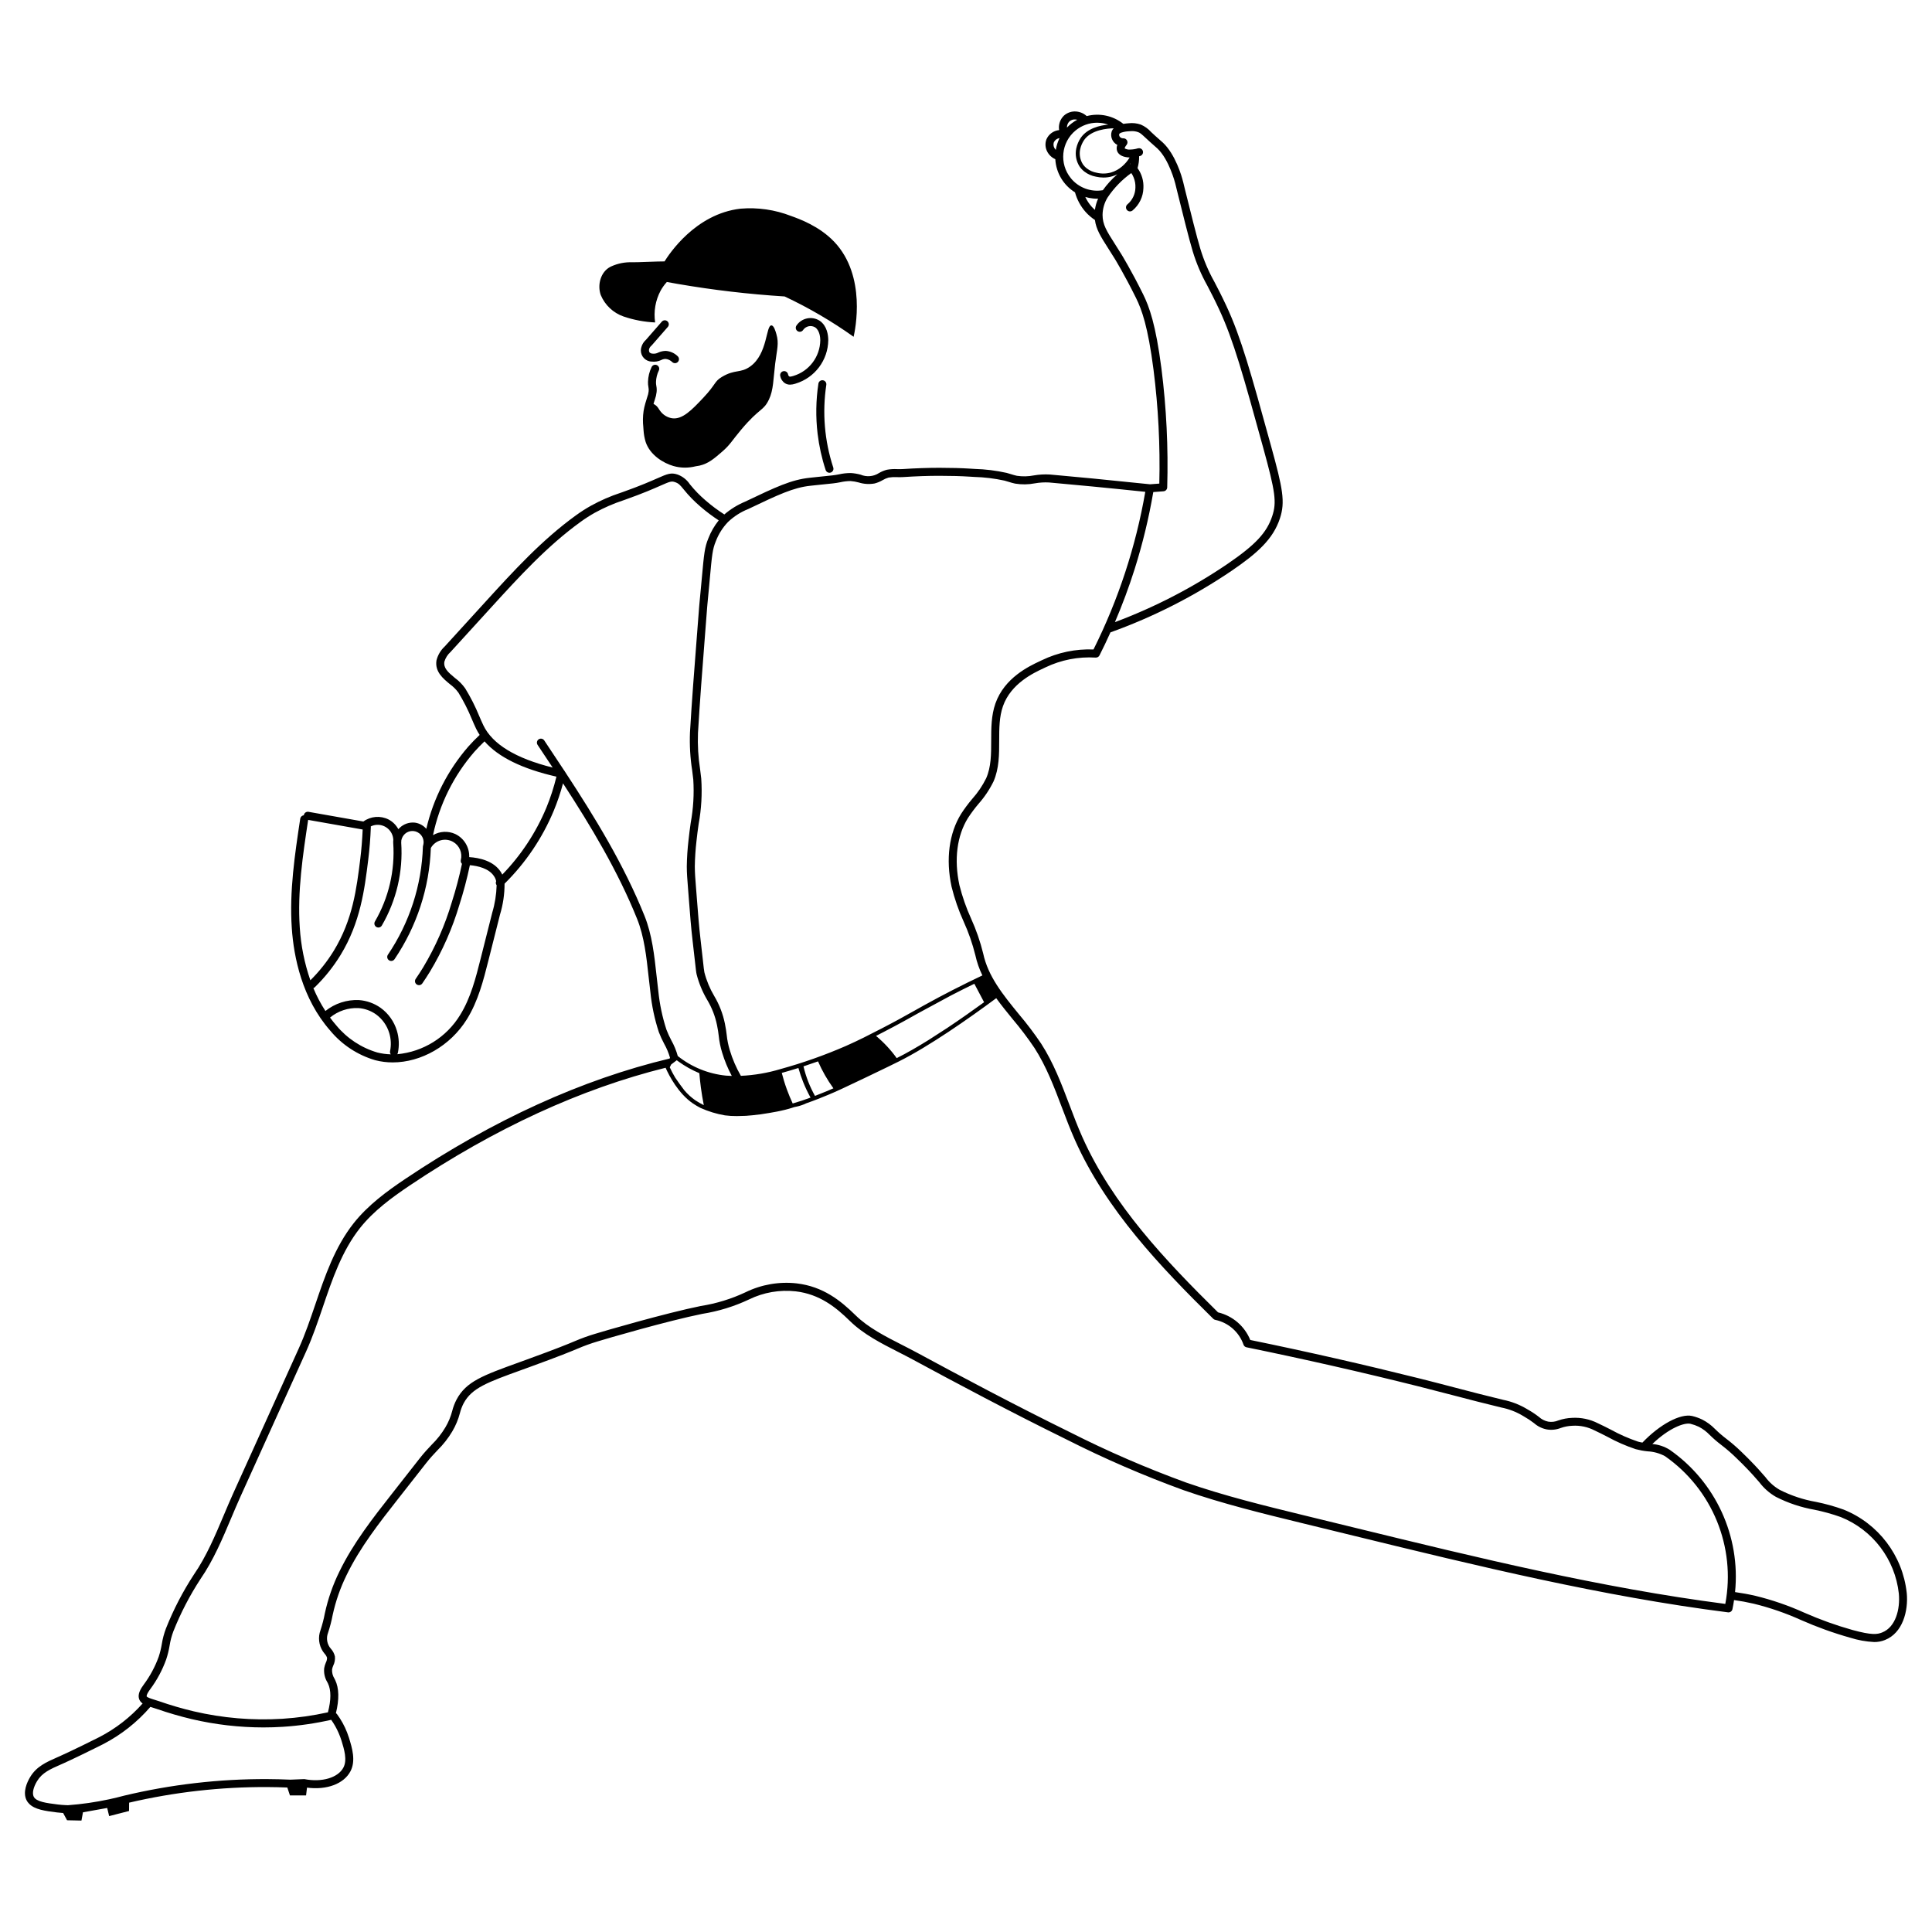 <?xml version="1.0" encoding="UTF-8"?>
<!-- Uploaded to: ICON Repo, www.iconrepo.com, Generator: ICON Repo Mixer Tools -->
<svg fill="#000000" width="800px" height="800px" version="1.1" viewBox="144 144 512 512" xmlns="http://www.w3.org/2000/svg">
 <path d="m649.3 566.11c-1.078-9.875-7.508-18.355-16.73-22.055-2.379-0.855-4.82-1.535-7.297-2.035-3.348-0.582-6.586-1.656-9.617-3.188-1.488-0.855-2.789-2.008-3.812-3.391-0.492-0.57-1.07-1.238-1.809-2.047-0.32-0.352-0.66-0.719-1.062-1.148-1.094-1.156-2.254-2.324-3.453-3.469-1.27-1.238-2.613-2.402-4.023-3.481-1.074-0.816-2.098-1.703-3.059-2.652-0.969-0.988-2.09-1.812-3.32-2.441-0.859-0.414-1.762-0.734-2.691-0.953-3.121-0.707-8.594 2.254-13.168 7.051-0.398-0.066-0.793-0.152-1.184-0.262-2.477-0.836-4.875-1.895-7.164-3.156-1.129-0.578-2.297-1.172-3.434-1.695-2.113-1.082-4.481-1.578-6.852-1.441-1.246 0.047-2.481 0.277-3.66 0.688-0.848 0.355-1.777 0.465-2.684 0.312-0.918-0.188-1.77-0.625-2.457-1.258-0.926-0.715-1.898-1.359-2.918-1.934l-0.195-0.117c-1.973-1.188-4.133-2.027-6.391-2.477-4.269-1.023-8.602-2.152-12.789-3.25-3.055-0.797-6.106-1.598-9.164-2.363-14.852-3.715-30-7.16-45.035-10.242-1.496-3.676-4.676-6.402-8.539-7.316-13.809-13.617-27.926-28.434-35.977-46.492-1.238-2.777-2.344-5.695-3.41-8.516-2.078-5.484-4.227-11.16-7.488-16.207-1.824-2.711-3.797-5.316-5.91-7.809-4.195-5.141-8.156-9.996-9.457-16.09-0.781-3.18-1.859-6.281-3.211-9.266-1.297-2.856-2.328-5.82-3.09-8.863-1.457-6.766-0.648-13.078 2.273-17.777 0.848-1.293 1.773-2.535 2.769-3.715 1.598-1.797 2.945-3.805 4.004-5.969 1.496-3.43 1.5-7.168 1.5-10.781 0.004-3.25 0.004-6.32 1.004-9.172 2.094-5.977 8.098-8.789 10.66-9.988l0.582-0.277c4.144-1.992 8.73-2.887 13.32-2.602 0.422 0.023 0.82-0.203 1.012-0.582 1.016-2.008 1.984-4.043 2.906-6.102 11.395-4.086 22.223-9.598 32.238-16.402 6.648-4.555 10.855-8.27 12.668-13.781 1.449-4.402 0.801-7.801-2.371-19.305-5.262-19.09-7.906-28.672-11.824-37.055-1.285-2.754-2.281-4.664-3.164-6.348-1.551-2.766-2.797-5.691-3.715-8.727-0.945-3.09-2.707-10.219-4-15.426l-0.605-2.488-0.012 0.004c-0.293-1.312-2.019-7.172-5.32-10.262-0.141-0.133-0.293-0.266-0.512-0.453-0.301-0.262-0.738-0.641-1.473-1.309-0.434-0.395-0.797-0.73-1.105-1.016-0.762-0.859-1.699-1.539-2.75-1.996-1.043-0.363-2.156-0.484-3.25-0.352-0.371 0.027-0.863 0.07-1.387 0.16-2.727-2.18-6.324-2.949-9.707-2.066-0.777-0.707-1.77-1.137-2.816-1.215-1.172-0.094-2.332 0.301-3.211 1.082-1.035 0.992-1.516 2.43-1.285 3.848-1.48 0.145-2.769 1.082-3.363 2.449-0.406 1.074-0.32 2.273 0.227 3.281 0.465 0.883 1.215 1.578 2.125 1.98 0.199 3.606 2.148 6.887 5.219 8.785v0.004c0.531 1.938 1.504 3.731 2.84 5.231 0.723 0.797 1.539 1.5 2.438 2.09 0.324 2.492 1.551 4.434 3.555 7.574 0.516 0.805 1.086 1.699 1.711 2.715 0.023 0.039 2.543 4.137 5.621 10.371 1.535 3.109 3.164 7.562 4.637 18.977 1.273 10.023 1.789 20.125 1.539 30.223l-2.457 0.184c-5.062-0.531-10.125-1.043-15.191-1.535-2.992-0.289-5.988-0.566-8.98-0.836l-2.379-0.219c-1.414-0.082-2.836-0.004-4.231 0.238-1.488 0.293-3.016 0.328-4.512 0.102-0.52-0.109-1.035-0.27-1.582-0.438-0.375-0.117-0.75-0.23-1.125-0.332-2.789-0.621-5.633-0.973-8.488-1.051l-1.121-0.07c-2.387-0.152-4.996-0.223-8.215-0.227-2.996 0.004-6.223 0.105-9.746 0.34-0.441 0.031-0.922 0.02-1.406 0.012-0.914-0.051-1.832 0.004-2.734 0.16-0.746 0.191-1.461 0.488-2.125 0.879-1.449 0.941-3.269 1.102-4.863 0.43-0.844-0.23-1.707-0.375-2.578-0.434-1.066-0.004-2.133 0.113-3.176 0.352-0.613 0.113-1.188 0.219-1.73 0.273-2.156 0.211-3.625 0.371-4.746 0.496l-1.234 0.133c-4.941 0.516-9.027 2.465-17.176 6.344-1.992 0.832-3.84 1.973-5.477 3.379-1.723-1.105-3.367-2.328-4.918-3.668-1.543-1.312-2.961-2.769-4.231-4.348-0.777-1.176-1.91-2.07-3.231-2.559-1.762-0.598-2.746-0.16-5.375 0.996-1.812 0.797-4.547 2.004-9.145 3.633l-0.492 0.172c-2.762 0.902-5.434 2.066-7.977 3.473-1.363 0.766-2.68 1.609-3.945 2.527-9.031 6.519-16.605 14.82-23.93 22.852l-10.875 11.926c-1.059 0.984-1.812 2.258-2.164 3.66-0.488 2.981 1.746 4.82 3.543 6.301 0.867 0.629 1.629 1.387 2.266 2.25 1.379 2.246 2.57 4.602 3.566 7.039 0.371 0.867 0.73 1.699 1.141 2.555 0.273 0.559 0.586 1.102 0.93 1.621-1.039 0.98-2.047 1.996-2.992 3.062-5.445 6.254-9.273 13.746-11.152 21.82-0.77-0.887-1.828-1.469-2.992-1.637-1.508-0.172-3.012 0.344-4.098 1.406-0.113 0.105-0.219 0.211-0.32 0.324-0.594-1.098-1.496-1.992-2.598-2.574-2.148-1.078-4.719-0.871-6.668 0.543l-14.547-2.57c-0.578-0.098-1.125 0.285-1.23 0.859-0.004 0.02-0.008 0.043-0.008 0.062-0.484 0.047-0.875 0.418-0.949 0.898-1.426 9.445-2.902 19.215-2.238 28.98 0.523 7.715 2.719 18.699 10.207 27.211 3.106 3.738 7.262 6.461 11.93 7.82 1.508 0.387 3.059 0.582 4.613 0.578 7.5 0 15.254-4.352 19.656-11.441 2.992-4.82 4.375-10.305 5.715-15.613l3.055-12.105c0.809-2.66 1.219-5.426 1.211-8.207 5.59-5.519 10.02-12.094 13.043-19.344 0.973-2.359 1.793-4.777 2.449-7.242 7.426 11.41 14.539 23.242 19.637 35.922 1.887 4.695 2.477 10.086 3.043 15.297 0.148 1.375 0.301 2.746 0.473 4.098 0.363 3.606 1.113 7.164 2.242 10.609 0.406 1.07 0.883 2.109 1.426 3.117 0.656 1.16 1.172 2.398 1.535 3.684l-0.098 0.199c-23.176 5.527-46.73 16.25-70.035 31.883-4.867 3.266-9.895 6.949-13.688 11.738-5.008 6.328-7.637 14.059-10.176 21.535-1.324 3.891-2.691 7.914-4.363 11.613l-17.363 38.383c-0.863 1.91-1.707 3.906-2.519 5.832-2.281 5.406-4.641 10.996-7.891 15.707-2.953 4.508-5.445 9.305-7.434 14.316-0.516 1.352-0.891 2.754-1.117 4.184-0.188 1.133-0.461 2.254-0.82 3.344-0.949 2.625-2.273 5.094-3.934 7.332-0.816 1.098-1.695 2.519-1.27 3.828 0.172 0.5 0.504 0.93 0.945 1.219-3.242 3.648-7.133 6.668-11.469 8.91-3.414 1.715-5.949 2.941-7.68 3.762-1.879 0.891-2.805 1.305-2.824 1.309l-0.531 0.234c-3.004 1.32-5.602 2.457-7.293 5.273-0.816 1.359-2.031 3.957-0.98 6.125 0.176 0.352 0.406 0.672 0.684 0.949 1.492 1.559 4.277 1.922 7.219 2.293l0.184 0.023c0.535 0.066 1.082 0.117 1.625 0.152l1.039 1.922 3.816 0.082 0.398-2.188 1.324-0.238 5.098-0.914 0.355 1.477 0.164 0.68 1.879-0.484 3.391-0.871 0.02-2.207c12.008-2.801 24.301-4.191 36.629-4.133 1.766 0.008 3.543 0.051 5.297 0.121l0.695 2.09h4.273l0.25-2.062c5.203 0.688 9.746-0.98 11.512-4.32 1.484-2.805 0.422-6.258-0.383-8.867-0.152-0.488-0.328-0.969-0.512-1.445-0.672-1.723-1.566-3.344-2.664-4.832-0.078-0.105-0.18-0.195-0.293-0.266 0.902-3.66 0.844-6.617-0.199-8.789-0.055-0.113-0.117-0.234-0.184-0.367-0.469-0.734-0.691-1.602-0.633-2.469 0.07-0.348 0.176-0.684 0.32-1.004 0.367-0.742 0.516-1.574 0.434-2.398-0.172-0.77-0.547-1.48-1.082-2.059-0.121-0.156-0.246-0.309-0.355-0.469-0.719-1.113-0.859-2.504-0.387-3.742 0.516-1.551 0.926-3.133 1.23-4.738 0.793-3.648 2.027-7.188 3.672-10.535 3.562-7.352 8.707-13.91 13.688-20.254l7.379-9.406c1.113-1.422 2.094-2.453 3.039-3.453 1.516-1.488 2.836-3.168 3.922-4.996 0.895-1.508 1.57-3.133 2.016-4.828 0.227-0.906 0.555-1.785 0.988-2.613 2.168-4.066 6.328-5.57 15.438-8.863l1.961-0.711c8.242-2.996 11.012-4.156 12.844-4.922 1.711-0.73 3.457-1.363 5.242-1.895 2.144-0.676 18.699-5.488 27.758-7.309 4.293-0.684 8.465-1.969 12.395-3.824 3.848-1.879 8.148-2.621 12.402-2.141 6.328 0.758 10.617 4.215 14.312 7.84 3.594 3.527 8.32 5.934 12.891 8.262 1.301 0.664 2.598 1.324 3.852 2.004 11.023 5.961 25.613 13.754 40.695 21.156 10.07 5.098 20.434 9.586 31.043 13.441 10.23 3.562 20.91 6.168 31.238 8.691l14.148 3.453c32.16 7.852 65.414 15.973 98.852 20.219 0.547 0.066 1.055-0.293 1.172-0.832 0.148-0.699 0.297-1.52 0.43-2.422 1.723 0.238 3.473 0.559 5.203 0.961 4.309 1.055 8.512 2.508 12.559 4.336 4.223 1.863 8.57 3.43 13.012 4.68 2.062 0.652 4.199 1.035 6.359 1.145 0.98 0.012 1.957-0.172 2.867-0.543 4.637-1.832 6.234-7.598 5.762-12.508zm-254.32-149.66-4.996 3.223c-2.867 1.781-5.684 3.406-8.27 4.699l-0.078 0.039c-1.57-2.188-3.414-4.164-5.481-5.887 0.625-0.32 1.266-0.648 1.949-1.004 2.121-1.094 3.848-2.023 5.391-2.871 0.34-0.188 0.68-0.375 1.012-0.559 0.164-0.09 0.328-0.18 0.488-0.273 1.477-0.824 2.914-1.637 4.465-2.461 1.836-0.977 4.039-2.164 6.559-3.543 2.031-1.051 4.094-2.09 6.191-3.109 0.863 1.633 1.723 3.262 2.586 4.894-3.016 2.191-6.379 4.566-9.816 6.852zm-31.891 16.727c-0.953 0.391-1.988 0.816-3.106 1.25-1.383-2.453-2.41-5.09-3.051-7.832 1.371-0.449 2.66-0.895 3.852-1.32 1.102 2.519 2.469 4.914 4.078 7.141-0.629 0.281-1.211 0.531-1.773 0.762zm-37.738-0.246c-0.891-1.16-1.703-2.293-2.422-3.363-0.527-0.879-1.004-1.789-1.434-2.719l0.078-0.156 0.289-0.59c0.496-0.375 0.988-0.75 1.484-1.125 0.164 0.121 0.324 0.242 0.488 0.355 1.703 1.227 3.543 2.254 5.481 3.062l0.016 0.012c0.102 1.223 0.238 2.484 0.406 3.789 0.215 1.645 0.488 3.188 0.777 4.68-0.773-0.379-1.52-0.809-2.238-1.281-1.086-0.758-2.07-1.652-2.926-2.664zm27.168-0.246c-0.566-1.551-0.992-3-1.34-4.352 1.535-0.426 3.008-0.863 4.406-1.305 0.355 1.273 0.781 2.527 1.27 3.754 0.566 1.402 1.215 2.769 1.945 4.094-1.422 0.527-2.988 1.055-4.727 1.559-0.531-1.141-1.059-2.391-1.555-3.75zm90.871-245.16c0.066-0.082 0.141-0.16 0.207-0.246-0.012 0.055-0.027 0.105-0.039 0.16-0.055 0.023-0.113 0.051-0.168 0.086zm-2.043 0.59c-0.832 0.727-1.809 1.266-2.867 1.586-1.25 0.355-2.566 0.383-3.828 0.082-0.949-0.164-1.848-0.555-2.617-1.141-0.422-0.324-0.789-0.711-1.086-1.148-0.73-1.18-0.977-2.594-0.688-3.949 0.188-0.879 0.547-1.711 1.051-2.453 1.926-2.734 6.207-3.062 7.824-3.086-0.223 0.227-0.398 0.496-0.516 0.793-0.457 1.402 0.168 2.93 1.48 3.609-0.215 0.527-0.23 1.113-0.039 1.648 0.406 1.059 1.664 1.641 3.305 1.68-0.535 0.902-1.215 1.703-2.019 2.379zm-13.945-11.934c0.445-0.391 1.035-0.582 1.625-0.523 0.152 0.012 0.305 0.039 0.453 0.078-1.012 0.543-1.93 1.242-2.723 2.074-0.023-0.609 0.211-1.199 0.645-1.629zm-4.117 5.519c0.285-0.598 0.852-1.012 1.508-1.102-0.484 0.988-0.824 2.039-0.996 3.125-0.148-0.148-0.273-0.32-0.375-0.508-0.258-0.461-0.309-1.012-0.137-1.516zm4.512 9.535c-3.152-3.848-2.586-9.523 1.262-12.676 1.605-1.312 3.613-2.035 5.688-2.039 0.301 0 0.602 0.016 0.906 0.047 0.695 0.07 1.383 0.227 2.047 0.453-2.191 0.211-5.488 0.953-7.254 3.461-0.594 0.867-1.012 1.848-1.227 2.875-0.34 1.625-0.035 3.32 0.848 4.723 0.359 0.531 0.801 1.004 1.309 1.395 0.895 0.684 1.938 1.145 3.047 1.344 0.66 0.152 1.332 0.23 2.008 0.234 0.793 0 1.582-0.109 2.344-0.332 0.457-0.137 0.902-0.312 1.332-0.527-1.441 1.246-2.734 2.66-3.844 4.215-3.188 0.543-6.422-0.664-8.469-3.168zm3.816 4.961c0.668 0.199 1.355 0.332 2.051 0.402 0.375 0.039 0.75 0.055 1.121 0.055 0.074 0 0.148-0.008 0.223-0.008-0.422 0.945-0.707 1.945-0.844 2.973-0.301-0.262-0.59-0.543-0.859-0.84-0.688-0.773-1.254-1.641-1.691-2.582zm20.73 78c0.543-0.039 0.965-0.484 0.98-1.027 0.305-10.527-0.207-21.062-1.531-31.512-1.516-11.719-3.223-16.367-4.84-19.645-3.125-6.324-5.695-10.504-5.719-10.547-0.633-1.023-1.207-1.93-1.727-2.742-2.269-3.559-3.305-5.184-3.316-7.769 0.02-1.645 0.488-3.254 1.359-4.652 1.68-2.504 3.801-4.688 6.254-6.441 0.254 0.363 0.465 0.754 0.625 1.168 0.352 0.859 0.512 1.785 0.469 2.715-0.031 1.695-0.797 3.297-2.094 4.391-0.461 0.363-0.535 1.031-0.172 1.488 0.363 0.461 1.031 0.535 1.488 0.172 1.781-1.473 2.84-3.644 2.898-5.957 0.105-1.887-0.441-3.754-1.555-5.281 0.297-1.023 0.441-2.09 0.422-3.156 0.094-0.023 0.18-0.039 0.273-0.066 0.562-0.168 0.883-0.758 0.715-1.316-0.152-0.512-0.676-0.828-1.203-0.723-0.035 0-0.074 0.004-0.109 0.012-0.645 0.199-1.316 0.309-1.992 0.324-0.527 0.062-1.059-0.047-1.516-0.309 0-0.004-0.012-0.297 0.512-0.945 0.262-0.328 0.305-0.777 0.113-1.148-0.195-0.371-0.586-0.598-1.004-0.578-0.336 0.016-0.66-0.121-0.887-0.371-0.168-0.203-0.234-0.473-0.18-0.73 0.047-0.125 0.195-0.266 0.523-0.395 0.684-0.227 1.395-0.352 2.113-0.375 0.109-0.008 0.227-0.016 0.34-0.02 0.68-0.066 1.367 0.02 2.012 0.246 0.578 0.215 0.852 0.457 2.047 1.566 0.312 0.289 0.68 0.629 1.117 1.027 0.754 0.688 1.199 1.074 1.508 1.34 0.191 0.168 0.328 0.285 0.453 0.402 3.125 2.926 4.707 9.16 4.723 9.223l0.613 2.484c1.297 5.231 3.07 12.395 4.027 15.535 0.957 3.16 2.254 6.207 3.863 9.09 0.871 1.664 1.855 3.555 3.121 6.266 3.84 8.219 6.469 17.746 11.699 36.719 3.238 11.742 3.598 14.445 2.402 18.082-1.453 4.422-4.441 7.625-11.852 12.695-9.297 6.316-19.316 11.496-29.844 15.434 1.969-4.602 3.719-9.305 5.223-14.059 2.109-6.684 3.762-13.504 4.941-20.414zm-110 4.676c7.926-3.777 11.902-5.672 16.48-6.148l1.242-0.133c1.117-0.121 2.578-0.281 4.723-0.492 0.633-0.062 1.281-0.184 1.91-0.301 0.887-0.203 1.789-0.309 2.699-0.316 0.734 0.055 1.461 0.18 2.168 0.375 1.371 0.434 2.828 0.523 4.242 0.262 0.742-0.199 1.453-0.496 2.113-0.883 0.492-0.297 1.027-0.523 1.578-0.68 0.742-0.117 1.496-0.152 2.242-0.109 0.547 0.012 1.086 0.02 1.582-0.016 3.477-0.227 6.578-0.336 9.605-0.336 3.176 0.004 5.742 0.074 8.082 0.223l1.129 0.07c2.715 0.074 5.414 0.402 8.066 0.98 0.352 0.094 0.699 0.203 1.047 0.309 0.566 0.176 1.156 0.355 1.77 0.484 1.738 0.285 3.512 0.262 5.238-0.074 1.238-0.219 2.496-0.297 3.754-0.227l2.383 0.219c2.992 0.273 5.981 0.551 8.969 0.832 4.719 0.457 9.434 0.93 14.148 1.426-2.516 14.52-7.141 28.594-13.723 41.777-4.719-0.184-9.414 0.793-13.672 2.844l-0.559 0.266c-2.805 1.312-9.371 4.387-11.762 11.207-1.117 3.191-1.121 6.586-1.121 9.871-0.004 3.555-0.004 6.91-1.324 9.938-0.98 1.984-2.227 3.828-3.703 5.477-1.059 1.246-2.035 2.559-2.926 3.93-3.215 5.168-4.117 12.035-2.547 19.344 0.785 3.172 1.855 6.262 3.203 9.234 1.301 2.863 2.336 5.84 3.094 8.891 0.41 1.859 1.035 3.664 1.867 5.379-5.305 2.519-10.473 5.16-15.355 7.867-0.934 0.516-1.812 1.012-2.695 1.508-2.434 1.367-4.953 2.781-8.684 4.707-3.477 1.793-5.992 3.09-9.461 4.625-5.602 2.438-11.367 4.477-17.254 6.098-3.43 1.039-6.973 1.645-10.551 1.809-1.238-2.148-2.227-4.43-2.938-6.805-0.406-1.324-0.68-2.684-0.82-4.062-0.102-0.82-0.215-1.75-0.484-3.012-0.527-2.574-1.484-5.043-2.832-7.297-1.156-1.949-2.031-4.055-2.594-6.25-0.082-0.316-0.219-1.547-0.402-3.254-0.148-1.34-0.34-3.082-0.598-5.273-0.418-3.523-0.695-7.16-0.965-10.676-0.094-1.23-0.188-2.457-0.289-3.695-0.137-1.699-0.281-3.457-0.285-5.172 0.035-2.258 0.184-4.508 0.445-6.75 0.145-1.465 0.352-2.945 0.574-4.519 0.727-3.961 0.957-7.996 0.684-12.016-0.094-0.824-0.195-1.621-0.293-2.402-0.504-3.203-0.695-6.449-0.57-9.691 0.492-8.355 1.152-16.844 1.793-25.055 0.215-2.758 0.43-5.519 0.641-8.277 0.035-0.461 0.051-0.609 0.094-1.062 0.059-0.602 0.172-1.723 0.449-4.75l0.148-1.621c0.582-6.367 0.719-7.879 1.594-10.008 0.723-1.906 1.82-3.648 3.231-5.121 1.566-1.492 3.406-2.668 5.418-3.465zm-116.68 82.406 14.449 2.551c-0.113 2.598-0.316 5.219-0.637 7.812-0.98 7.906-1.992 16.082-7.027 24.336-1.746 2.844-3.828 5.465-6.195 7.812-1.566-4.516-2.512-9.223-2.809-13.992-0.648-9.539 0.812-19.188 2.219-28.52zm18.336 61.645c-4.258-1.254-8.039-3.75-10.867-7.168-0.594-0.676-1.145-1.379-1.672-2.086 2.109-1.742 4.793-2.641 7.527-2.519 1.68 0.121 3.293 0.699 4.664 1.672 1.672 1.219 2.902 2.949 3.5 4.93 0.473 1.566 0.551 3.223 0.219 4.824-0.059 0.293 0.012 0.598 0.191 0.836-1.203-0.031-2.398-0.195-3.562-0.488zm30.449-37.051-3.055 12.105c-1.297 5.148-2.641 10.477-5.461 15.016-3.602 5.898-9.777 9.75-16.656 10.387 0.082-0.113 0.137-0.242 0.168-0.379 0.402-1.949 0.309-3.969-0.27-5.875-0.738-2.426-2.246-4.547-4.301-6.035-1.695-1.199-3.684-1.91-5.75-2.062-3.215-0.141-6.367 0.887-8.883 2.894-1.246-1.918-2.316-3.945-3.191-6.055 0.137-0.051 0.262-0.129 0.367-0.23 2.629-2.555 4.93-5.43 6.844-8.559 5.273-8.645 6.359-17.43 7.32-25.184 0.359-2.898 0.594-5.84 0.695-8.738-0.004-0.051-0.012-0.098-0.023-0.145 2.055-1.012 4.539-0.172 5.555 1.883 0.258 0.523 0.402 1.098 0.426 1.68-0.031 0.277-0.039 0.555-0.023 0.832v0.004c0.5 7.262-1.191 14.508-4.852 20.801-0.293 0.508-0.121 1.156 0.383 1.449 0.508 0.293 1.156 0.121 1.449-0.383 3.867-6.641 5.656-14.281 5.137-21.949 0.02-0.211 0.031-0.422 0.031-0.633 0.129-0.668 0.473-1.277 0.977-1.734 1.23-1.082 3.106-0.961 4.188 0.27 0.676 0.77 0.906 1.828 0.613 2.809-0.012 0.105-0.027 0.207-0.059 0.309-0.32 10.238-3.535 20.176-9.277 28.66-0.328 0.484-0.199 1.145 0.289 1.473 0.484 0.328 1.145 0.199 1.473-0.289 5.906-8.723 9.242-18.934 9.617-29.461 1.172-2.074 3.805-2.809 5.883-1.637 1.699 0.961 2.543 2.941 2.059 4.832-0.066 0.312 0.008 0.641 0.207 0.891 0.031 0.031 0.066 0.059 0.105 0.082-0.727 3.453-1.629 6.863-2.707 10.223-1.789 6.035-4.336 11.824-7.574 17.227-0.637 1.047-1.309 2.078-1.988 3.066-0.332 0.48-0.211 1.145 0.273 1.477 0.176 0.121 0.387 0.188 0.602 0.188 0.348 0 0.676-0.172 0.875-0.457 0.703-1.023 1.395-2.086 2.055-3.164 3.328-5.543 5.941-11.484 7.781-17.684 1.105-3.449 2.031-6.949 2.773-10.492 2.059 0.18 5.051 0.816 6.422 2.949 0.262 0.391 0.445 0.828 0.547 1.289-0.16 0.355-0.113 0.77 0.125 1.074-0.07 2.473-0.461 4.918-1.168 7.277zm14.352-27.84c-2.746 6.594-6.715 12.613-11.688 17.742-0.113-0.234-0.242-0.465-0.383-0.684-1.902-2.965-5.691-3.773-8.383-3.949 0.094-2.594-1.359-4.996-3.695-6.121-1.898-0.863-4.098-0.754-5.898 0.301 1.711-8.176 5.484-15.781 10.965-22.09 0.848-0.961 1.758-1.879 2.688-2.766 3.633 4.168 10.02 7.305 19.055 9.355-0.676 2.801-1.566 5.547-2.66 8.211zm31.797 58.781c-1.074-3.301-1.789-6.707-2.137-10.164-0.168-1.34-0.316-2.695-0.465-4.059-0.582-5.356-1.188-10.895-3.184-15.859-5.457-13.574-13.148-26.125-21.082-38.215-0.051-0.117-0.121-0.223-0.207-0.312-1.758-2.68-3.523-5.336-5.289-7.977-0.32-0.488-0.98-0.625-1.469-0.305s-0.625 0.98-0.305 1.469c0.004 0.004 0.004 0.008 0.008 0.012 1.328 1.992 2.656 3.992 3.992 6.008-9.785-2.43-15.957-6.188-18.359-11.184-0.398-0.828-0.742-1.633-1.102-2.473-1.035-2.535-2.277-4.981-3.707-7.312-0.754-1.066-1.672-2.004-2.727-2.773-1.922-1.582-3.07-2.664-2.797-4.32 0.297-0.992 0.863-1.887 1.637-2.574l10.875-11.926c7.25-7.949 14.75-16.168 23.602-22.559 1.199-0.871 2.449-1.672 3.738-2.398 2.438-1.344 4.996-2.457 7.644-3.324l0.492-0.176c4.672-1.656 7.453-2.879 9.293-3.691 2.535-1.117 2.894-1.246 3.84-0.93 0.988 0.336 1.363 0.789 2.269 1.895 1.344 1.672 2.848 3.215 4.484 4.606 1.527 1.316 3.141 2.531 4.828 3.633-1.152 1.434-2.078 3.035-2.742 4.75-0.992 2.422-1.137 3.996-1.742 10.621l-0.148 1.621c-0.277 3.019-0.391 4.137-0.449 4.734-0.047 0.473-0.062 0.625-0.098 1.113-0.211 2.758-0.422 5.516-0.641 8.277-0.641 8.219-1.305 16.719-1.797 25.098-0.133 3.371 0.062 6.746 0.586 10.078 0.098 0.773 0.195 1.566 0.289 2.379 0.246 3.84 0.016 7.695-0.68 11.48-0.211 1.523-0.434 3.098-0.582 4.602-0.27 2.312-0.422 4.641-0.457 6.969 0.004 1.797 0.152 3.598 0.293 5.348 0.098 1.223 0.195 2.449 0.285 3.676 0.27 3.539 0.551 7.199 0.973 10.766 0.258 2.184 0.449 3.918 0.598 5.254 0.242 2.199 0.344 3.109 0.461 3.555 0.609 2.367 1.547 4.637 2.789 6.738 1.246 2.074 2.129 4.344 2.613 6.715 0.25 1.172 0.352 2.016 0.453 2.828 0.152 1.496 0.453 2.973 0.895 4.414 0.648 2.152 1.508 4.231 2.566 6.211-0.547-0.016-1.062-0.039-1.527-0.078-4.676-0.465-9.113-2.269-12.789-5.195-0.398-1.457-0.977-2.859-1.719-4.176-0.488-0.93-0.93-1.883-1.305-2.867zm-86.887 186.38c0.301 0.676 0.562 1.371 0.785 2.078 0.703 2.285 1.582 5.133 0.508 7.16-1.434 2.703-5.691 3.957-10.355 3.047l-3.68 0.152c-2.019-0.09-4.074-0.141-6.109-0.152-12.773-0.055-25.512 1.418-37.938 4.383-1.281 0.344-2.613 0.668-4 0.969-3.594 0.773-7.234 1.297-10.898 1.57l-0.605-0.023c-0.684-0.023-1.371-0.082-2.047-0.164l-0.184-0.023c-2.879-0.363-5.602-0.703-6.258-2.062-0.441-0.91-0.109-2.445 0.891-4.106 1.344-2.234 3.434-3.152 6.328-4.426l0.535-0.234c0.031-0.012 2.695-1.195 8.281-3.961 0.727-0.359 1.492-0.742 2.32-1.156 4.785-2.465 9.051-5.828 12.566-9.902 0.164 0.051 0.332 0.105 0.5 0.156 0.363 0.109 0.746 0.227 1.133 0.363 3.07 1.066 6.191 1.977 9.352 2.727 6.215 1.453 12.578 2.191 18.961 2.195 1.727 0 3.453-0.055 5.176-0.164 4.309-0.277 8.586-0.898 12.797-1.852 0.762 1.07 1.414 2.219 1.941 3.426zm367.52-34.141c-32.988-4.266-65.848-12.289-97.633-20.051l-14.148-3.453c-10.277-2.512-20.906-5.106-31.043-8.633-10.523-3.828-20.812-8.281-30.805-13.34-15.047-7.391-29.613-15.168-40.621-21.121-1.27-0.688-2.582-1.355-3.898-2.027-4.426-2.254-9.008-4.586-12.367-7.883-3.961-3.887-8.586-7.598-15.543-8.43-4.66-0.527-9.375 0.285-13.59 2.344-3.766 1.777-7.766 3.004-11.879 3.648-9.141 1.84-25.82 6.688-27.98 7.367-1.844 0.547-3.652 1.203-5.422 1.961-1.812 0.762-4.555 1.906-12.75 4.883l-1.961 0.711c-9.637 3.484-14.035 5.074-16.59 9.859-0.504 0.961-0.891 1.98-1.156 3.031-0.398 1.527-1.008 2.996-1.816 4.352-1.004 1.68-2.223 3.223-3.625 4.594-0.934 0.988-1.992 2.106-3.168 3.602l-7.375 9.406c-5.047 6.434-10.266 13.082-13.926 20.637-1.723 3.504-3.012 7.207-3.84 11.023-0.285 1.516-0.672 3.012-1.156 4.477-0.695 1.879-0.457 3.981 0.648 5.652 0.137 0.195 0.285 0.383 0.434 0.574 0.297 0.309 0.52 0.68 0.652 1.086 0 0.445-0.109 0.883-0.312 1.277-0.207 0.477-0.355 0.973-0.445 1.48-0.137 1.309 0.16 2.621 0.844 3.746l0.16 0.312c0.852 1.773 0.848 4.344-0.012 7.648-3.973 0.879-8.008 1.449-12.07 1.711-7.894 0.492-15.816-0.176-23.52-1.98-3.094-0.734-6.144-1.625-9.148-2.672-0.41-0.141-0.812-0.266-1.199-0.383-0.75-0.23-2.004-0.617-2.102-0.91-0.004-0.02-0.129-0.449 0.953-1.902 1.785-2.402 3.211-5.059 4.223-7.879 0.398-1.195 0.699-2.418 0.906-3.66 0.199-1.285 0.531-2.547 0.988-3.766 1.938-4.875 4.356-9.543 7.227-13.934 3.375-4.887 5.777-10.582 8.102-16.086 0.809-1.914 1.645-3.894 2.496-5.781l17.363-38.383c1.715-3.793 3.102-7.867 4.441-11.805 2.484-7.309 5.051-14.863 9.832-20.902 3.609-4.559 8.48-8.121 13.203-11.293 22.578-15.148 45.375-25.625 67.809-31.195 0.004 0.027 0.008 0.051 0.016 0.078 0.859 1.938 3.293 6.738 7.254 9.418 0.637 0.426 1.297 0.812 1.977 1.16 2.062 0.922 4.231 1.586 6.457 1.965 1.043 0.133 2.094 0.195 3.148 0.188 0.328 0 0.688-0.016 1.035-0.027 0.938 0 1.871-0.055 2.801-0.16 0.059-0.004 0.113-0.008 0.172-0.012 1.547-0.141 3.082-0.355 4.637-0.633 1.191-0.191 2.676-0.465 4.262-0.863 0.691-0.172 1.293-0.348 1.867-0.535 0.09-0.027 0.176-0.062 0.262-0.09 0.102-0.027 0.203-0.059 0.305-0.086 0.809-0.141 1.602-0.363 2.363-0.668 0.246-0.098 0.477-0.203 0.695-0.309 2.231-0.773 4.148-1.555 5.828-2.25 2.227-0.918 4.75-2.117 9.332-4.301l0.941-0.449c4.039-1.922 7.418-3.582 8.422-4.086 8.164-4.09 18.539-11.371 25.832-16.773 1.379 1.91 2.875 3.746 4.356 5.559 2.062 2.434 3.988 4.977 5.769 7.621 3.137 4.856 5.246 10.422 7.285 15.805 1.078 2.848 2.195 5.793 3.457 8.625 8.242 18.492 22.621 33.535 36.645 47.355 0.148 0.145 0.336 0.246 0.539 0.285 3.473 0.723 6.309 3.215 7.477 6.566 0.121 0.359 0.422 0.625 0.793 0.699 15.195 3.106 30.512 6.586 45.523 10.34 3.055 0.766 6.098 1.559 9.145 2.356 4.195 1.098 8.535 2.231 12.828 3.258 2.035 0.398 3.988 1.152 5.766 2.219 0.109 0.07 0.199 0.125 0.273 0.164 0.938 0.527 1.836 1.125 2.684 1.781 0.953 0.84 2.113 1.41 3.359 1.648 1.242 0.211 2.523 0.082 3.695-0.379 0.996-0.352 2.039-0.551 3.094-0.59 2.039-0.129 4.078 0.301 5.891 1.246 1.098 0.504 2.195 1.066 3.356 1.66 2.402 1.324 4.922 2.426 7.523 3.297 1.031 0.273 2.078 0.465 3.141 0.574 1.621 0.074 3.203 0.512 4.629 1.285 12.555 8.762 18.812 24.07 15.984 39.121zm41.543 7.574c-1.266 0.496-2.652 0.762-7.891-0.676-4.352-1.227-8.613-2.758-12.75-4.586-4.152-1.875-8.473-3.363-12.898-4.445-1.805-0.418-3.629-0.75-5.426-1 1.488-14.789-5.144-29.227-17.34-37.727-1.387-0.859-2.957-1.379-4.582-1.516 4.418-4.238 8.461-5.719 10.094-5.359 0.766 0.188 1.508 0.453 2.219 0.789 1.062 0.551 2.027 1.273 2.859 2.137 0.992 0.977 2.047 1.887 3.16 2.731 1.352 1.035 2.641 2.152 3.859 3.344 1.172 1.117 2.309 2.254 3.375 3.387 0.395 0.418 0.727 0.781 1.039 1.121 0.719 0.793 1.285 1.445 1.77 2.008 1.18 1.562 2.664 2.871 4.363 3.844 3.211 1.637 6.648 2.789 10.199 3.414 2.379 0.48 4.719 1.129 7.004 1.945 8.477 3.402 14.391 11.195 15.383 20.277 0.383 4.117-0.832 8.902-4.438 10.312zm-339.57-354.45c-0.949-2.691-0.02-6.113 2.504-7.441 0.082-0.043 0.156-0.082 0.312-0.152 1.727-0.781 3.609-1.148 5.504-1.082 2.25 0 4.496-0.16 6.742-0.195 0.699-0.012 1.305-0.023 1.844-0.031 1.145-1.828 8.125-12.602 20.145-13.977 4.555-0.383 9.137 0.281 13.395 1.941 2.129 0.762 7.469 2.668 11.426 6.832 8.625 9.078 5.535 23.457 5.141 25.176-5.766-4.102-11.887-7.68-18.289-10.688-9.5-0.594-18.961-1.703-28.344-3.32-0.961-0.164-1.914-0.336-2.863-0.512-0.629 0.691-1.18 1.457-1.637 2.273-1.383 2.586-1.898 5.551-1.465 8.453-2.856-0.129-5.676-0.66-8.379-1.582-2.731-0.953-4.926-3.023-6.035-5.695zm12.832 14.285c-0.094 0.312-0.059 0.645 0.098 0.934 0.23 0.207 0.531 0.324 0.844 0.324 0.504 0.055 1.012-0.043 1.461-0.281 0.629-0.289 1.316-0.441 2.012-0.445 1.176 0.078 2.285 0.57 3.125 1.391 0.441 0.387 0.484 1.059 0.098 1.496-0.387 0.441-1.059 0.484-1.496 0.098l-0.004-0.004c-0.477-0.484-1.105-0.789-1.781-0.859-0.398 0.008-0.793 0.105-1.148 0.289-0.789 0.383-1.672 0.527-2.543 0.418-1.629-0.043-2.91-1.398-2.867-3.027 0.008-0.293 0.059-0.586 0.156-0.863 0.199-0.699 0.594-1.328 1.133-1.816l0.078-0.078 4.18-4.793c0.387-0.441 1.055-0.488 1.496-0.102 0.441 0.387 0.488 1.055 0.102 1.496l-4.184 4.797c-0.043 0.051-0.105 0.113-0.184 0.191-0.27 0.219-0.465 0.512-0.574 0.836zm45.348-2.293c-0.004-0.742-0.148-2.562-1.336-3.402-1.07-0.66-2.473-0.371-3.195 0.656-0.309 0.5-0.961 0.652-1.461 0.348-0.5-0.309-0.652-0.961-0.348-1.461 1.367-2.07 4.152-2.644 6.223-1.281 1.922 1.355 2.227 3.789 2.234 5.121-0.07 5.312-3.57 9.965-8.652 11.508l-0.125 0.039c-0.43 0.145-0.883 0.223-1.336 0.238-0.477 0.008-0.949-0.121-1.355-0.371-0.668-0.441-1.125-1.141-1.262-1.926-0.125-0.57 0.234-1.137 0.805-1.266 0.57-0.125 1.137 0.234 1.266 0.805 0.027 0.227 0.137 0.434 0.309 0.582 0.211 0.133 0.684-0.012 0.965-0.094l0.164-0.047c4.172-1.266 7.047-5.086 7.106-9.449zm-46.891 23.074c-0.164-1.441-0.145-2.894 0.066-4.328 0.113-0.672 0.266-1.34 0.453-1.996 0.219-0.773 0.391-1.297 0.523-1.711 0.184-0.477 0.305-0.977 0.359-1.484 0.047-0.359 0.027-0.727-0.047-1.082-0.094-0.48-0.133-0.969-0.121-1.457 0.039-1.355 0.363-2.688 0.953-3.906 0.246-0.531 0.875-0.766 1.406-0.52s0.766 0.875 0.52 1.406c-0.004 0.004-0.004 0.012-0.008 0.016-0.461 0.949-0.719 1.988-0.75 3.043-0.008 0.352 0.02 0.707 0.09 1.051 0.109 0.547 0.133 1.109 0.066 1.664-0.074 0.656-0.227 1.305-0.453 1.926-0.098 0.301-0.219 0.668-0.363 1.152 0.195 0.109 0.379 0.234 0.559 0.367 0.707 0.555 0.809 1.047 1.344 1.688 0.754 0.949 1.836 1.582 3.031 1.773 2.727 0.379 5.223-2.203 8.266-5.438 3.434-3.648 2.871-4.297 4.938-5.531 3.508-2.094 4.891-0.895 7.504-2.766 4.664-3.336 4.117-10.949 5.617-10.875 0.645 0.031 1.059 1.461 1.301 2.289 0.742 2.559 0.156 4.004-0.32 7.898-0.496 4.043-0.438 6.926-1.637 9.438-1.496 3.133-2.391 2.102-7.356 7.992-2.523 2.996-2.879 3.961-5.047 5.836-2.184 1.891-3.66 3.168-6.012 3.711-0.336 0.074-0.676 0.133-1.016 0.172-0.926 0.23-1.879 0.352-2.832 0.355-1.051 0-2.094-0.148-3.102-0.441-2.656-0.773-6.168-2.906-7.32-6.371-0.309-1.027-0.5-2.09-0.562-3.164-0.008-0.219-0.027-0.457-0.051-0.707zm46.18 1.695c-0.523-4.414-0.453-8.875 0.211-13.27 0.086-0.578 0.625-0.977 1.207-0.891 0.578 0.086 0.977 0.625 0.891 1.207-1.109 7.344-0.48 14.844 1.836 21.902 0.188 0.555-0.109 1.156-0.664 1.344-0.555 0.188-1.156-0.109-1.344-0.664-0.004-0.008-0.004-0.012-0.008-0.02-1.027-3.125-1.738-6.344-2.129-9.609z"/>
</svg>